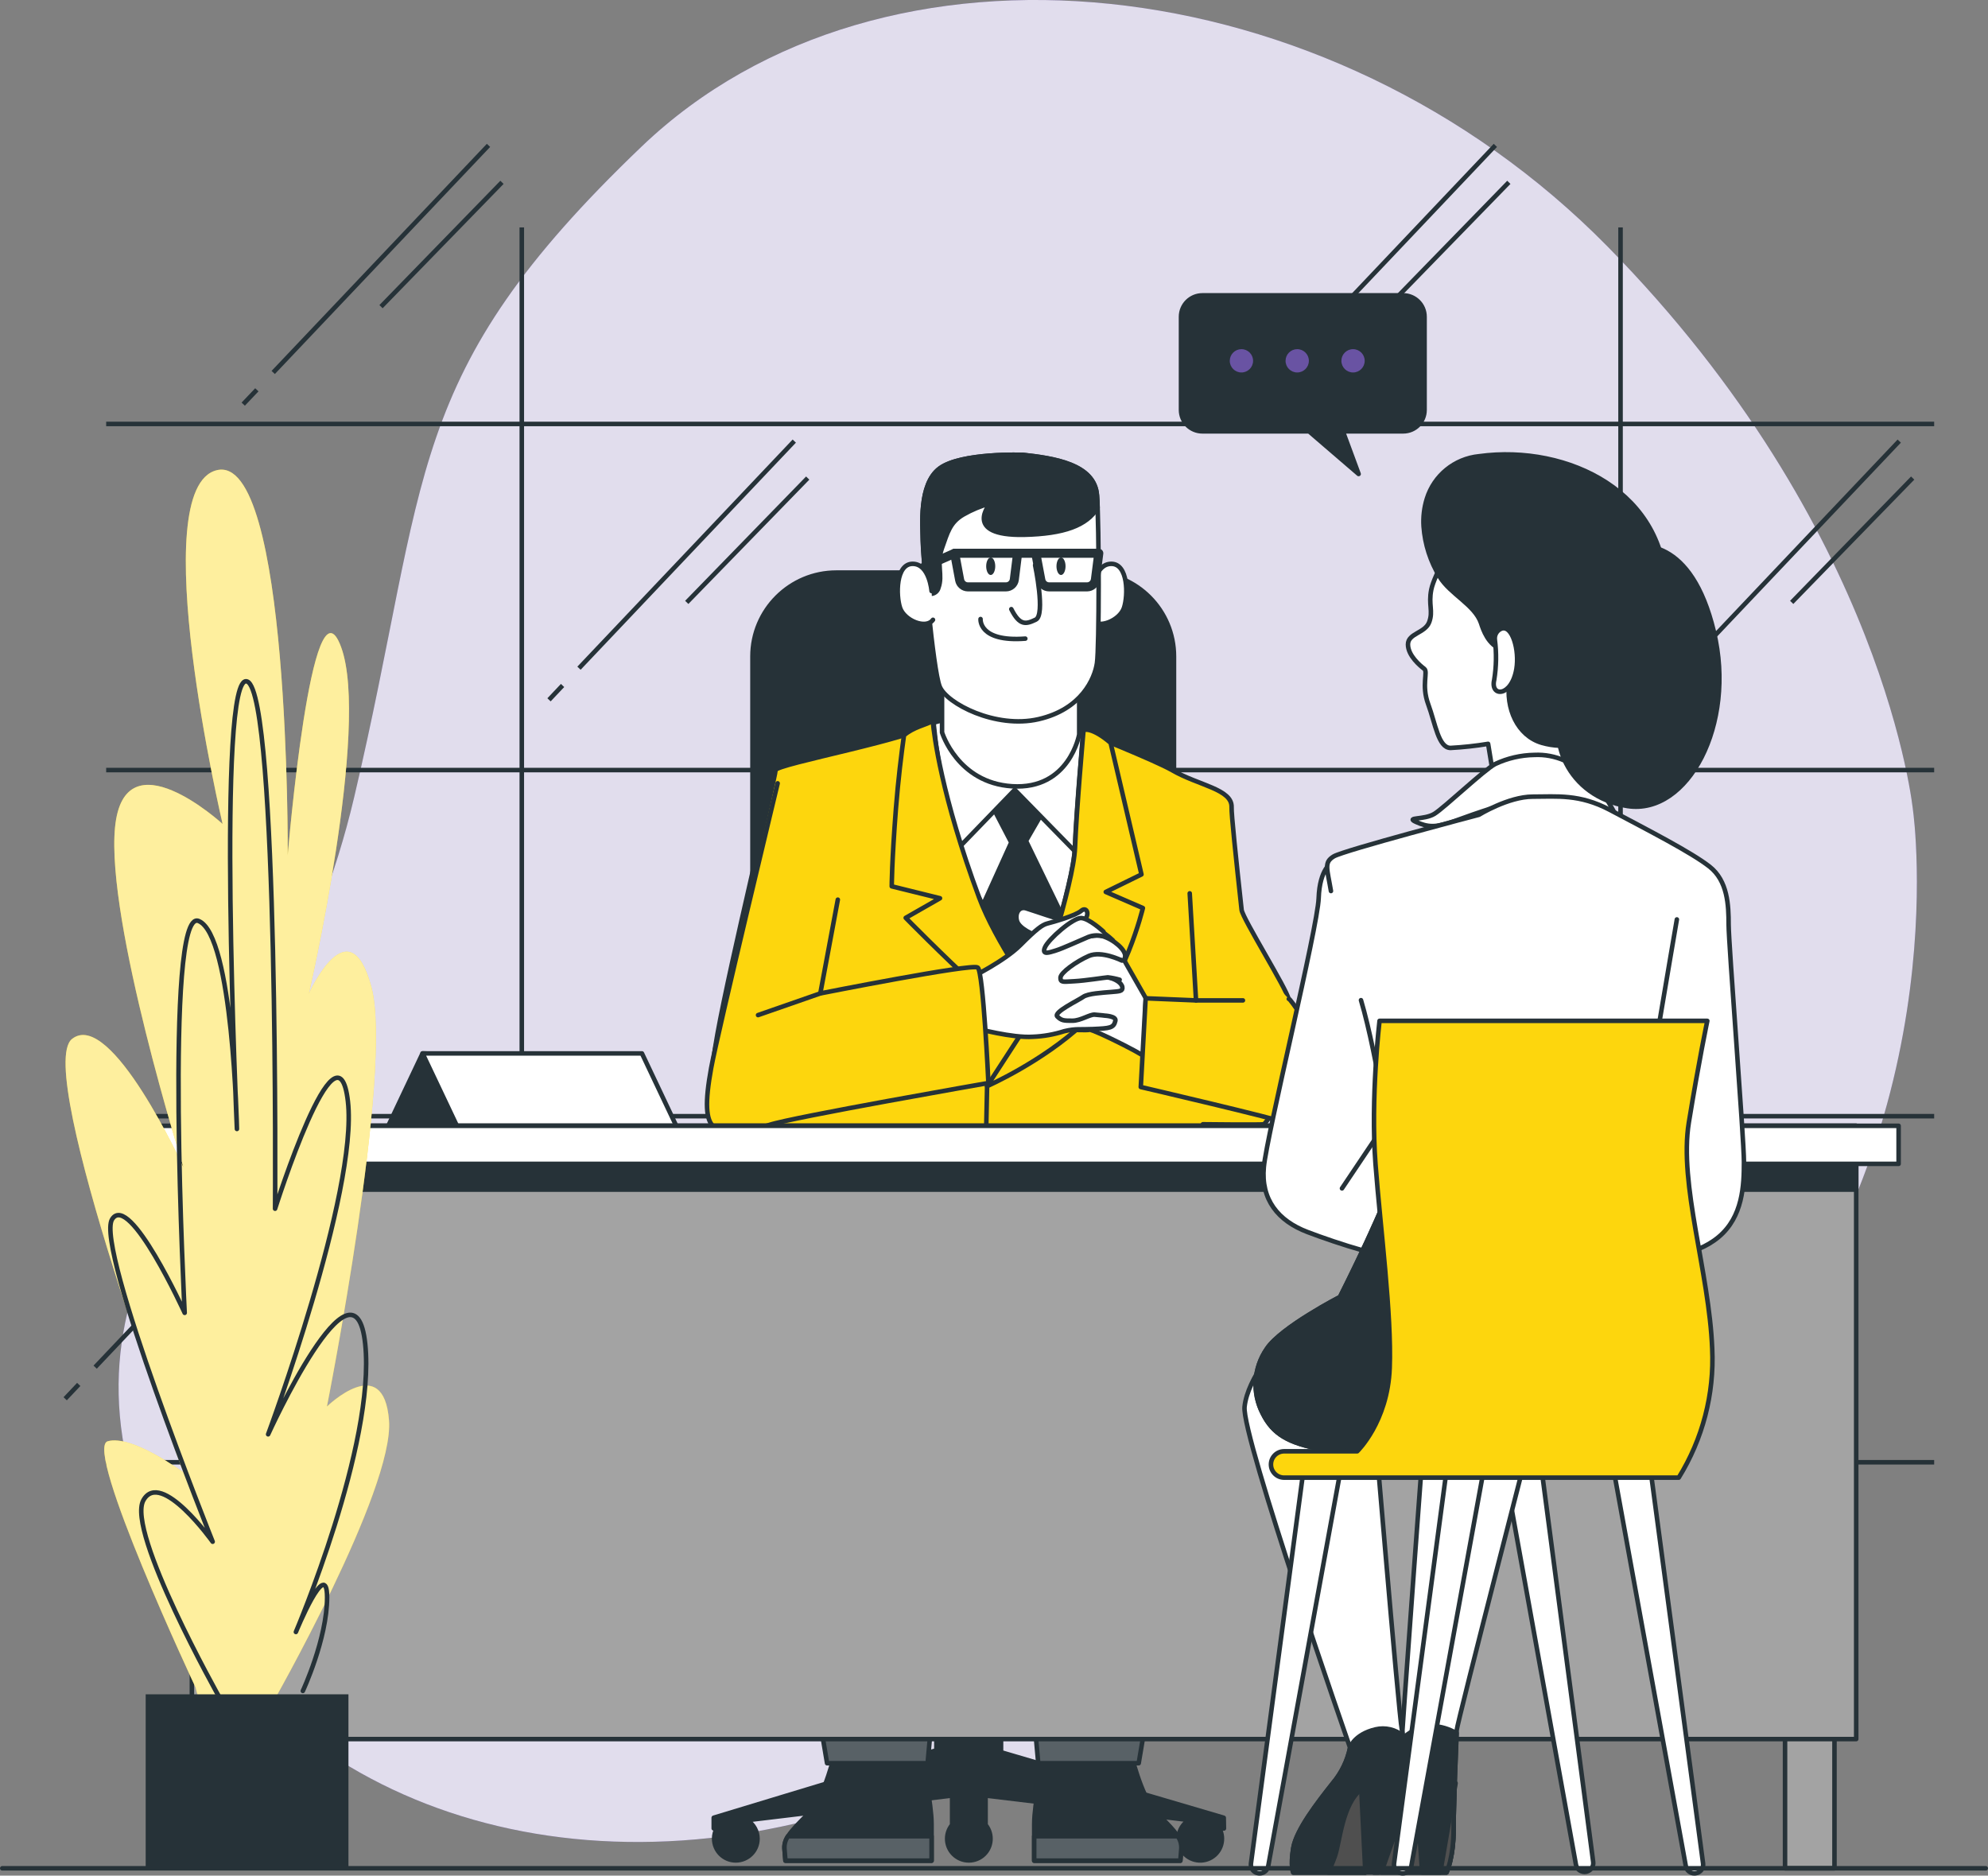 <?xml version="1.0" encoding="UTF-8"?>
<svg id="Layer_1" data-name="Layer 1" xmlns="http://www.w3.org/2000/svg" viewBox="0 0 438.33 413.53">
  <rect x="0" y="0" width="438.33" height="413.53" fill="#808080" stroke="none"/>
  <defs>
    <style>
      .cls-1 {
        fill: #586166;
      }

      .cls-1, .cls-2, .cls-3, .cls-4, .cls-5, .cls-6, .cls-7, .cls-8, .cls-9, .cls-10 {
        stroke: #263238;
      }

      .cls-1, .cls-2, .cls-4, .cls-5, .cls-6, .cls-8, .cls-9, .cls-10 {
        stroke-linecap: round;
        stroke-linejoin: round;
      }

      .cls-2, .cls-11 {
        fill: #fdd60d;
      }

      .cls-12 {
        opacity: .8;
      }

      .cls-12, .cls-13 {
        isolation: isolate;
      }

      .cls-12, .cls-13, .cls-6 {
        fill: #fff;
      }

      .cls-3, .cls-7 {
        stroke-miterlimit: 10;
      }

      .cls-3, .cls-10, .cls-14 {
        fill: #263238;
      }

      .cls-4 {
        fill: #a3a3a3;
      }

      .cls-5 {
        fill: #4f4f4f;
      }

      .cls-13 {
        opacity: .6;
      }

      .cls-7, .cls-8, .cls-9 {
        fill: none;
      }

      .cls-8 {
        stroke-width: 2px;
      }

      .cls-15 {
        fill: #6953a3;
      }
    </style>
  </defs>
  <g id="freepik--background-simple--inject-62">
    <path class="cls-15" d="m421.82,178.89s10.37,73.52-42.21,132-136.61,75.58-204.31,91.16-127.07-14.79-145.21-72.1,31.22-82.92,48-154.19,10.41-92.81,63.41-143.48,151.35-40.47,212.88,22,67.44,124.61,67.44,124.61Z"/>
    <path class="cls-12" d="m421.82,178.89s10.37,73.52-42.21,132-136.61,75.58-204.31,91.16-127.07-14.79-145.21-72.1,31.22-82.92,48-154.19,10.41-92.81,63.41-143.48,151.35-40.47,212.88,22,67.44,124.61,67.44,124.61Z"/>
  </g>
  <g id="freepik--Window--inject-62">
    <line class="cls-7" x1="23.41" y1="322.39" x2="426.46" y2="322.39"/>
    <line class="cls-7" x1="23.41" y1="246.09" x2="426.46" y2="246.09"/>
    <line class="cls-7" x1="23.41" y1="169.78" x2="426.46" y2="169.78"/>
    <line class="cls-7" x1="23.41" y1="93.47" x2="426.46" y2="93.47"/>
    <line class="cls-7" x1="115.05" y1="50.14" x2="115.05" y2="322.58"/>
    <line class="cls-7" x1="357.31" y1="50.14" x2="357.31" y2="322.58"/>
    <line class="cls-7" x1="124.04" y1="151.13" x2="121.05" y2="154.29"/>
    <line class="cls-7" x1="175.13" y1="97.25" x2="127.66" y2="147.32"/>
    <line class="cls-7" x1="178.09" y1="105.4" x2="151.42" y2="132.81"/>
    <line class="cls-7" x1="367.67" y1="151.13" x2="364.68" y2="154.29"/>
    <line class="cls-7" x1="418.76" y1="97.25" x2="371.29" y2="147.32"/>
    <line class="cls-7" x1="421.72" y1="105.4" x2="395.05" y2="132.81"/>
    <line class="cls-7" x1="17.36" y1="305.23" x2="14.37" y2="308.39"/>
    <line class="cls-7" x1="68.45" y1="251.34" x2="20.98" y2="301.42"/>
    <line class="cls-7" x1="71.41" y1="259.49" x2="44.74" y2="286.9"/>
    <line class="cls-7" x1="56.63" y1="85.94" x2="53.63" y2="89.1"/>
    <line class="cls-7" x1="107.71" y1="32.05" x2="60.24" y2="82.12"/>
    <line class="cls-7" x1="110.68" y1="40.2" x2="84.01" y2="67.61"/>
    <line class="cls-7" x1="278.63" y1="85.94" x2="275.63" y2="89.1"/>
    <line class="cls-7" x1="329.71" y1="32.05" x2="282.24" y2="82.12"/>
    <line class="cls-7" x1="332.68" y1="40.2" x2="306.01" y2="67.61"/>
    <line class="cls-7" x1="209.98" y1="230.4" x2="206.99" y2="233.56"/>
    <line class="cls-7" x1="261.07" y1="176.52" x2="213.6" y2="226.59"/>
    <line class="cls-7" x1="264.03" y1="184.67" x2="237.36" y2="212.08"/>
  </g>
  <g id="freepik--character-1--inject-62">
    <path class="cls-10" d="m184.41,126.24h55.94c10.22,0,18.5,8.28,18.5,18.5v161.51h-92.94v-161.52c0-10.21,8.29-18.49,18.5-18.49Z"/>
    <path class="cls-10" d="m269.81,400.76l-49.09-14.44v-16.07h-2.77v-59.33h-8.72v59.33h-2.77v15.64l-49.09,14.87v2.35h.66c-.38.69-.57,1.47-.57,2.26,0,2.64,2.12,4.79,4.76,4.8,2.64,0,4.79-2.12,4.8-4.76,0-1.63-.82-3.15-2.19-4.03l.1-.1,45-5.41v6.48c-1.68,2.04-1.39,5.05.65,6.73,2.04,1.68,5.05,1.39,6.73-.65,1.45-1.76,1.45-4.31,0-6.08v-6.48l44.9,5.4c-2.27,1.34-3.03,4.27-1.69,6.55s4.27,3.03,6.55,1.69c2.21-1.3,3-4.12,1.79-6.38h1l-.04-2.36Z"/>
    <rect class="cls-6" x="163.23" y="306.15" width="100.02" height="21.89" rx="7.28" ry="7.28"/>
    <rect class="cls-6" x="179.34" y="270.65" width="69.47" height="38.63"/>
    <path class="cls-6" d="m207.71,159.47l-10.64,4.17s3.85,23.91,9,36.25,23.91,31.93,23.91,31.93c0,0,9.72-14.19,13.11-25.45s-.15-42.89-.15-42.89c-2.43-1.41-5.1-2.36-7.87-2.78-4.83-.77-27.36-1.23-27.36-1.23Z"/>
    <polygon class="cls-10" points="218.05 176.29 222.97 185.74 214.81 203.75 227.92 223.49 235.94 205.44 226.22 185.39 231.31 176.59 224.06 169.34 218.05 176.29"/>
    <path class="cls-6" d="m209.26,158.39l-3.4.93-3.24,5.7,8,22.68,13.12-13.57,14.34,14.65s1.7-22.83,1.7-25.45-2.31-3.55-4-4-26.52-.94-26.52-.94Z"/>
    <path class="cls-2" d="m205.86,159.32s1.47,20.51,10,38.56c4.41,9.3,12.65,22.37,12.65,21.91s8.17-24.68,8.48-32.86,1.85-25.61,1.85-25.61c0,0,15.82,6.3,19.6,8.49,5.86,3.39,13.26,4.16,13.11,8.17-.06,1.46.94,11,2.21,22.63.2,1.85,10.13,17.72,10.34,19.64,2.13,19.37-5.1,27.53-5.46,27.62-.61.15-13.42,0-13.42,0,0,0,6.95,31.62,8,33.32l1.08,1.69h-55.11l-2.3-6.94-2.05,6.94h-56.65l7.56-34.4h-8.33s-2.16-4.32.77-20.52,12.81-56.77,12.81-58.15,31.62-7.1,34.86-10.49Z"/>
    <line class="cls-9" x1="217.64" y1="239.47" x2="216.89" y2="275.94"/>
    <path class="cls-2" d="m238.87,225.65c9.11-8.48,13.12-25.45,13.12-25.45l-8.18-3.55,7.87-3.86-6.8-29c-3.85-3.32-6.11-3.23-6-2.5,0,0-1.54,17.43-1.85,25.61s-8.5,32.43-8.5,32.89-9.07-12.26-12.65-21.91c-8.34-22.46-9.94-36-10.18-38.59,0-.13-.12-.23-.25-.22-.05,0-.09.02-.13.04-1.15.68-4,1.24-6,3-.56,4-1.28,9.8-1.78,16.18-.92,11.88-.92,17.12-.92,17.12l10.64,2.63-7.56,4.32s8.33,8.48,15.27,14.81,11.56,8.63,11.56,8.63l-8.89,13.67s12.13-5.33,21.23-13.82Z"/>
    <path class="cls-6" d="m207.71,148.21v13.27s3.4,11.1,15.43,11.87c12.65.82,14.81-11.41,14.81-11.41v-11.73s-23.42,5.71-30.24-2Z"/>
    <path class="cls-6" d="m240.88,130.31s.46-6,4.16-6,3.71,6.94,2.78,9.72-5.71,4.78-7.25,2.62"/>
    <path class="cls-6" d="m225.53,100.28s-13.63-.5-18.34,3-3.72,12.89-3.72,15.86,2.23,28.5,3.72,32.22,12.34,9.38,21.8,7.2,12.39-8.92,12.88-12.39.5-30,0-36.92-9.66-8.23-16.34-8.97Z"/>
    <path class="cls-10" d="m242.01,111.96c0-1.1-.08-2-.14-2.76-.49-6.94-9.66-8.18-16.35-8.92,0,0-13.63-.5-18.34,3s-3.72,12.89-3.72,15.86c0,1.19.36,6,.89,11.56.85.48,1.92.18,2.4-.67.08-.15.14-.31.18-.47,1-2.73-.49-5.2.75-8.67s1.73-5.7,4.71-7.44c1.87-1.07,3.86-1.9,5.94-2.47,0,0-6.19,7.18,7.44,6.93,8.85-.2,13.84-2.04,16.24-5.95Z"/>
    <path class="cls-9" d="m228.23,124.61s2.31,10.95.15,12-3.54,1.39-5.4-2.31"/>
    <path class="cls-9" d="m216.2,136.48s-.47,5.1,9.87,4.32"/>
    <path class="cls-14" d="m219.44,124.84c0,1.06-.45,1.93-1,1.93s-1-.87-1-1.93.45-1.93,1-1.93,1,.86,1,1.93Z"/>
    <path class="cls-14" d="m234.94,124.84c0,1.06-.45,1.93-1,1.93s-1-.87-1-1.93.45-1.93,1-1.93,1,.86,1,1.93Z"/>
    <path class="cls-8" d="m221.8,129.39h-8.38c-.9,0-1.66-.64-1.83-1.52l-1.1-5.89h13.88l-.72,5.78c-.12.93-.91,1.63-1.85,1.63Z"/>
    <path class="cls-8" d="m239.7,129.39h-8.38c-.9,0-1.67-.64-1.83-1.52l-1.11-5.89h13.89l-.74,5.78c-.12.92-.9,1.62-1.83,1.63Z"/>
    <line class="cls-8" x1="224.37" y1="121.98" x2="228.38" y2="121.98"/>
    <line class="cls-8" x1="210.49" y1="121.98" x2="203.86" y2="124.91"/>
    <path class="cls-6" d="m205.4,130.31s-.46-6-4.17-6-3.7,6.94-2.77,9.72,5.7,4.78,7.25,2.62"/>
    <path class="cls-6" d="m245.35,207.29c-2.09-1.97-4.63-3.39-7.4-4.13-.9-.31-1.86-.38-2.79-.22-1.24,0-7.39-2.22-8.93-2.68s-2.47,1.08-2,2.78,3.76,3.14,5,3.45.71.34.71.34c0,0,2,4.94,1.08,6.79s-4.17,6-3.09,8.95,2.78,4.47,6.17,4.47,5.4.15,6.17,0,14.5,6.63,13,6.79-.62-13.73-.62-13.73l-7.3-12.81Z"/>
    <path class="cls-6" d="m214.19,215.47s7.25-3.55,10.8-7.1,4.78-4.47,6-4.78,6.17-1.7,7.4-2.78,2.16.93.31,2.47c-1.35,1.1-2.8,2.08-4.32,2.93-.77.47-1.54,2.63-1.54,2.63,0,0,7.56-3.24,10.18-2.47s5.22,3.11,5.06,4.49-.64.72-2.34.56-4.11-.89-6-.12-4,2.63-4,3.4,2.16,1.23,3.86,1.08,2.93-.62,4.62-.31,3.09,1.23,3.24,2.16-.61.92-2.47,1.08-5.09.31-6.17,1.08-6.63,3.39-5.7,4.32,1.48.93,3.33.93,3.83-1.42,4.91-1.34c1.45.11,2.23.22,2.23.22,0,0,2.57.11,2.34,1.12-.36,1.62-1.22,1.67-4.95,1.84-2.92.14-3.7-.15-6.32.47-2.25.72-4.58,1.14-6.94,1.23-4.48.31-12.5-1.85-12.5-1.85l-1.03-11.26Z"/>
    <path class="cls-6" d="m243.3,205.4s-3.12-2.91-4.91-3-7.25,4.69-8,6.48,1,1.11,2.45.67,5.36-2.24,6.7-2.79c1.1-.54,2.35-.67,3.53-.37"/>
    <path class="cls-6" d="m247.32,211.76s-4.46-2.23-7.25-1-6.25,3.69-6.25,4.8.56.9,3,.78,6.85-.83,7.44-.86c.88.1,1.76.28,2.61.53"/>
    <path class="cls-2" d="m184.73,198.35l-3.86,20.67s33.48-6.64,34.71-5.71,2.35,25.46,2.35,25.46c0,0-43.23,7.55-48.32,9.25s-10.34,2-12.19.46-2-5.4-.62-13,14.66-62.78,14.66-62.78"/>
    <path class="cls-2" d="m262.32,196.96l1.39,23.6-11.11-.46-1.07,19.56s30.62,7.13,32.32,8,1.39-.92,3.39-3.86,3.71-9.25,3.55-12-6.48-12-6.63-11.57"/>
    <line class="cls-9" x1="263.71" y1="220.56" x2="274.05" y2="220.56"/>
    <line class="cls-9" x1="180.87" y1="219.02" x2="167.14" y2="223.8"/>
    <path class="cls-10" d="m184.15,386.27s-2.24,9.63-5.37,13-6,5.6-5.82,8.28l.22,2.69h32.22v-8.08c0-4.7-2-13-2-16.33s-20.14.22-20.14.22"/>
    <path class="cls-1" d="m173.73,404.85c-.55.78-.82,1.73-.77,2.68l.22,2.69h32.22v-5.37h-31.67Z"/>
    <path class="cls-1" d="m212.12,300.8s3.13-19.91-2.24-29.08-24.17-9.4-34.68-3.14-14.6,16.53-10.8,29.73,12.59,13.46,12.59,13.46c0,0-2.24,18.12-2.24,25.28s7.61,51.69,7.61,51.69h22.17s7.14-78.54,7.59-87.94Z"/>
    <line class="cls-9" x1="176.99" y1="311.77" x2="179.22" y2="293.42"/>
    <path class="cls-10" d="m249.28,386.27s2.24,9.63,5.37,13,6,5.6,5.82,8.28l-.22,2.69h-32.22v-8.08c0-4.7,2-13,2-16.33s20.14.22,20.14.22"/>
    <path class="cls-1" d="m259.69,404.85c.55.78.82,1.72.78,2.68l-.22,2.69h-32.22v-5.37h31.66Z"/>
    <path class="cls-1" d="m221.31,300.8s-3.13-19.91,2.24-29.08,24.17-9.4,34.68-3.14,14.69,16.53,10.88,29.73-12.67,13.46-12.67,13.46c0,0,2.24,18.12,2.24,25.28s-7.61,51.69-7.61,51.69h-22.15s-7.16-78.54-7.61-87.94Z"/>
    <line class="cls-9" x1="256.44" y1="311.77" x2="254.2" y2="293.42"/>
  </g>
  <g id="freepik--Table--inject-62">
    <path class="cls-10" d="m265.12,65.12h44.26c2.61,0,4.72,2.11,4.72,4.72h0v20.54c0,2.61-2.11,4.72-4.72,4.72h-13.29l3.47,9.4-10.93-9.4h-23.51c-2.61,0-4.72-2.11-4.72-4.72h0v-20.54c0-2.61,2.11-4.72,4.72-4.72h0Z"/>
    <circle class="cls-15" cx="298.33" cy="79.55" r="2.57"/>
    <circle class="cls-15" cx="286.02" cy="79.55" r="2.57"/>
    <circle class="cls-15" cx="273.72" cy="79.55" r="2.57"/>
    <polygon class="cls-10" points="93.17 232.25 85.4 248.66 107.43 248.66 115.2 233.05 93.17 232.25"/>
    <polygon class="cls-6" points="141.54 232.25 93.17 232.25 100.95 248.66 149.31 248.66 141.54 232.25"/>
    <rect class="cls-4" x="44.68" y="271.26" width="10.9" height="140.29"/>
    <rect class="cls-4" x="393.58" y="271.62" width="10.9" height="140.29"/>
    <rect class="cls-4" x="42.31" y="248.21" width="366.96" height="135.21"/>
    <rect class="cls-10" x="42.31" y="248.21" width="366.96" height="14.07"/>
    <rect class="cls-6" x="32.97" y="248.21" width="385.65" height="8.39"/>
  </g>
  <g id="freepik--character-2--inject-62">
    <path class="cls-6" d="m320.73,119.25s-4.48,7.39-5.15,10.74.45,4.7-.45,7.16-4.69,2.47-4.69,4.93,2.68,4.7,3.58,5.37-.68,3.58.89,7.83,2.24,9.62,4.92,9.62c2.77-.15,5.54-.45,8.28-.9l1.34,8.17,18.49-1.68s-.22-8,4.7-11.41,14.66-22.6,8.84-35.13-30.24-14.99-40.75-4.7Z"/>
    <path class="cls-10" d="m314.6,109.97c-.61,1.97-.85,4.03-.72,6.08.28,3.95,1.51,7.77,3.58,11.14,2.28,3.77,7.74,6.17,9.09,10.19.44,1.34,1.56,4.92,4.69,5.82s2.47.89,1.57,6.93,1.79,12.08,7.16,13.65c5.14,1.49,10.68.32,14.77-3.13,4.25-3.36,12.3-17.23,12.53-29.76.39-22.17-21.46-33-41.17-30.3-5.37.53-9.9,4.23-11.5,9.38Z"/>
    <path class="cls-6" d="m338.3,166.44c-2.98.05-5.92.73-8.62,2-2.5,1.32-11.19,9.62-13.43,11s-6.49.67-4,1.79,4.25,1.34,8.5-.22,13.2-4.7,15.88-4.7,12.53,1.34,13.43,1.57,6.71,2.9,6.71,2.9c0,0-2.91-6.26-6.26-9.39s-7.51-5.18-12.21-4.95Z"/>
    <path class="cls-6" d="m331.03,138.6c-.98.39-1.56,1.39-1.43,2.43.38,2.95.33,5.94-.15,8.88-.89,3.8,3.86,3.8,4.9-2.43.68-4.12-.88-9.75-3.32-8.88Z"/>
    <path class="cls-6" d="m293.65,190.18s-2.68,1.34-2.9,7.83-11.42,52.14-12.09,59.3,3.14,11.85,9.62,14.32,18.8,6.48,21,5.37,6.49-24.17,8.05-34.24-17.23-45-18.12-46.31-3.99-6.04-5.56-6.27Z"/>
    <line class="cls-9" x1="308.2" y1="243.66" x2="295.89" y2="262.01"/>
    <path class="cls-6" d="m331.94,325.12l15.54,86c.19,1.05,1.2,1.74,2.25,1.55.08-.01.16-.03.23-.06h0c.88-.29,1.44-1.17,1.32-2.09l-11.47-87.26-7.87,1.86Z"/>
    <path class="cls-6" d="m314.69,306.33s-5.82,78.53-5.82,80.77-6,25.73-6,25.73h16.07s1.56-3.13,1.56-9.62.68-20.36.68-21.7,17.9-70.71,17.9-70.71c0,0-.9-6.94-9.63-11s-13.42,4.74-14.76,6.53Z"/>
    <path class="cls-10" d="m320.5,403.21c0-5.93.56-18,.66-21.08-7.45-4.18-12.07,1.39-12.07,1.39h0c-.13,2-.21,3.3-.21,3.56,0,2.24-6,25.73-6,25.73h16.06s1.56-3.11,1.56-9.6Z"/>
    <path class="cls-5" d="m318.94,412.83s1.56-3.13,1.56-9.62c0-2.41.1-5.85.21-9.28-1.55-1.81-4.9-4.58-8.48-.34-1.57,1.85-5.7,13.53-7.67,19.24h14.38Z"/>
    <path class="cls-10" d="m312.23,393.59l1.34,19.24h4l3.37-19.69s-4.46-5.37-8.71.45Z"/>
    <path class="cls-6" d="m282.02,296.07s-6.94,7.61-7.61,14.1,23.27,75.18,23.27,75.18c-.59,2.89-1.9,5.58-3.8,7.83-3.36,4.25-8.06,10.29-8.73,14.32s0,5.37,0,5.37h15.89s5.59-14.32,7.83-17.9.89-10.52.22-13.65-6.71-75.4-6.71-75.4c0,0-4.7-15.26-20.36-9.85Z"/>
    <path class="cls-10" d="m308.87,394.93c1.94-3.11,1.19-8.74.51-12.22-1.69-1.41-3.95-1.94-6.1-1.43-4.7,1.12-5.6,4-5.6,4-.59,2.89-1.9,5.58-3.8,7.83-3.36,4.25-8.06,10.29-8.73,14.32s0,5.37,0,5.37h15.89s5.59-14.29,7.83-17.87Z"/>
    <path class="cls-5" d="m292.87,412.83h8.17s5-12.74,7.42-17.19c-1.2-1.1-4.83-3.91-8.32-1.16-4.25,3.36-4.7,11.64-5.81,14.77-.53,1.47-1.06,2.69-1.46,3.58Z"/>
    <path class="cls-10" d="m300.14,394.48l.9,18.35h2.9l4.92-17.9s-4.47-4.47-8.72-.45Z"/>
    <path class="cls-6" d="m300.08,220.51c3.72,12.56,7.06,36.11,7.06,38.31,0,4-11.7,27.13-11.7,27.13,0,0-13,6.71-16.11,11.41-2.94,4.23-3.29,9.75-.89,14.32,2.24,4.47,5.59,6.49,13,7.83s76.07,0,76.07,0c0,0,7.16-8.73,3.8-22.6-1.56-6.46-3.26-12.07-5.14-19.91,0,0,7.38.22,12.75-4.26s5.6-11.41,5.6-16.55-3.38-48.12-3.38-52.36-.2-9.62-4.2-12.76-13.48-8-22-12.52c-6.7-3.53-11.63-2.91-17-2.91s-11.86,4-11.86,4c0,0-29.76,7.83-32,9.17s-1.44,2.7-.62,7.64"/>
    <path class="cls-9" d="m369.73,202.71s-9.16,53.22-9.16,56.13,5.58,18.16,5.58,18.16"/>
    <path class="cls-3" d="m306.66,261.07c-2.2,7.07-11.22,24.88-11.22,24.88,0,0-13,6.71-16.11,11.41-2.94,4.23-3.29,9.75-.89,14.32,2.24,4.47,5.59,6.49,13,7.83s76.07,0,76.07,0c0,0,7.16-8.73,3.8-22.6-1.56-6.46-3.26-12.07-5.14-19.91l-5.6-15.93h-53.91Z"/>
    <path class="cls-6" d="m287.39,324.21l-11.57,86.65c-.14,1.05.6,2.02,1.65,2.15.08.01.17.02.26.02h0c.93,0,1.72-.66,1.89-1.57l15.82-86.58-8.05-.67Z"/>
    <path class="cls-6" d="m363.94,324.21l11.57,86.65c.14,1.05-.6,2.02-1.65,2.15-.08.01-.17.02-.26.02h0c-.93,0-1.72-.66-1.89-1.57l-15.77-86.58,8-.67Z"/>
    <path class="cls-6" d="m318.94,324.21l-11.57,86.65c-.14,1.05.6,2.02,1.65,2.15.08.01.17.02.26.02h0c.93,0,1.72-.66,1.89-1.57l15.82-86.58-8.05-.67Z"/>
    <path class="cls-2" d="m376.44,225.07h-72.27s-2,17-.89,31.55,3.58,33.11,3.13,45-7.16,18.35-7.16,18.35h-16.11c-1.6,0-2.9,1.29-2.91,2.89,0,0,0,0,0,.01h0c0,1.61,1.3,2.91,2.91,2.91h87c5.27-8.51,7.85-18.41,7.38-28.41-.67-17-7.38-36.25-5.15-49.9s4.07-22.4,4.07-22.4Z"/>
    <path class="cls-10" d="m357.31,121.16s-4.47,1.79-4.7,6-1.56,18.79-6.93,27.07,0,21.48,13.2,23.49,23.94-17.9,19-38.48-16.09-19.87-20.57-18.08Z"/>
  </g>
  <g id="freepik--Floor--inject-62">
    <line class="cls-9" x1=".5" y1="411.91" x2="437.83" y2="411.91"/>
  </g>
  <g id="freepik--Plants--inject-62">
    <path class="cls-11" d="m43.13,372.05s-24.77-52.76-19.38-54.29,16.69,6.88,16.69,6.88c0,0-33.14-88.73-24.57-95.57s24.57,28.29,24.57,28.29c0,0-17.09-54.29-15.08-74.94s23.72-.76,23.72-.76c0,0-17.39-74.17-1.25-78s15.61,84.88,15.61,84.88c0,0,5.3-63.46,11.77-45.88s-7.13,76.47-7.13,76.47c0,0,8.87-19.88,13.8-1.53s-9.8,92.51-9.8,92.51c0,0,12.52-12.23,13.69,3.06s-25.91,62.74-25.91,62.74l-15.32,1.49-1.41-5.35Z"/>
    <path class="cls-13" d="m43.13,372.05s-24.77-52.76-19.38-54.29,16.69,6.88,16.69,6.88c0,0-33.14-88.73-24.57-95.57s24.57,28.29,24.57,28.29c0,0-17.09-54.29-15.08-74.94s23.72-.76,23.72-.76c0,0-17.39-74.17-1.25-78s15.61,84.88,15.61,84.88c0,0,5.3-63.46,11.77-45.88s-7.13,76.47-7.13,76.47c0,0,8.87-19.88,13.8-1.53s-9.8,92.51-9.8,92.51c0,0,12.52-12.23,13.69,3.06s-25.91,62.74-25.91,62.74l-15.32,1.49-1.41-5.35Z"/>
    <path class="cls-9" d="m48.44,374.34s-20.65-36.7-16.82-43.58,15.27,9.15,15.27,9.15c0,0-26-65-22.17-71.1s16,20.64,16,20.64c0,0-4.58-89.46,3.06-86.4s8.46,45.86,8.46,45.86c0,0-4.59-101.7,2.3-98.64s6.11,116.22,6.11,116.22c0,0,13.79-43.58,16.06-23.66s-17.59,73.4-17.59,73.4c0,0,19.12-42.05,21.41-19.88s-15.29,63.46-15.29,63.46c0,0,6.88-16.82,6.88-7.64s-5.35,20.64-5.35,20.64"/>
    <rect class="cls-3" x="32.62" y="374.05" width="43.71" height="37.82"/>
  </g>
</svg>